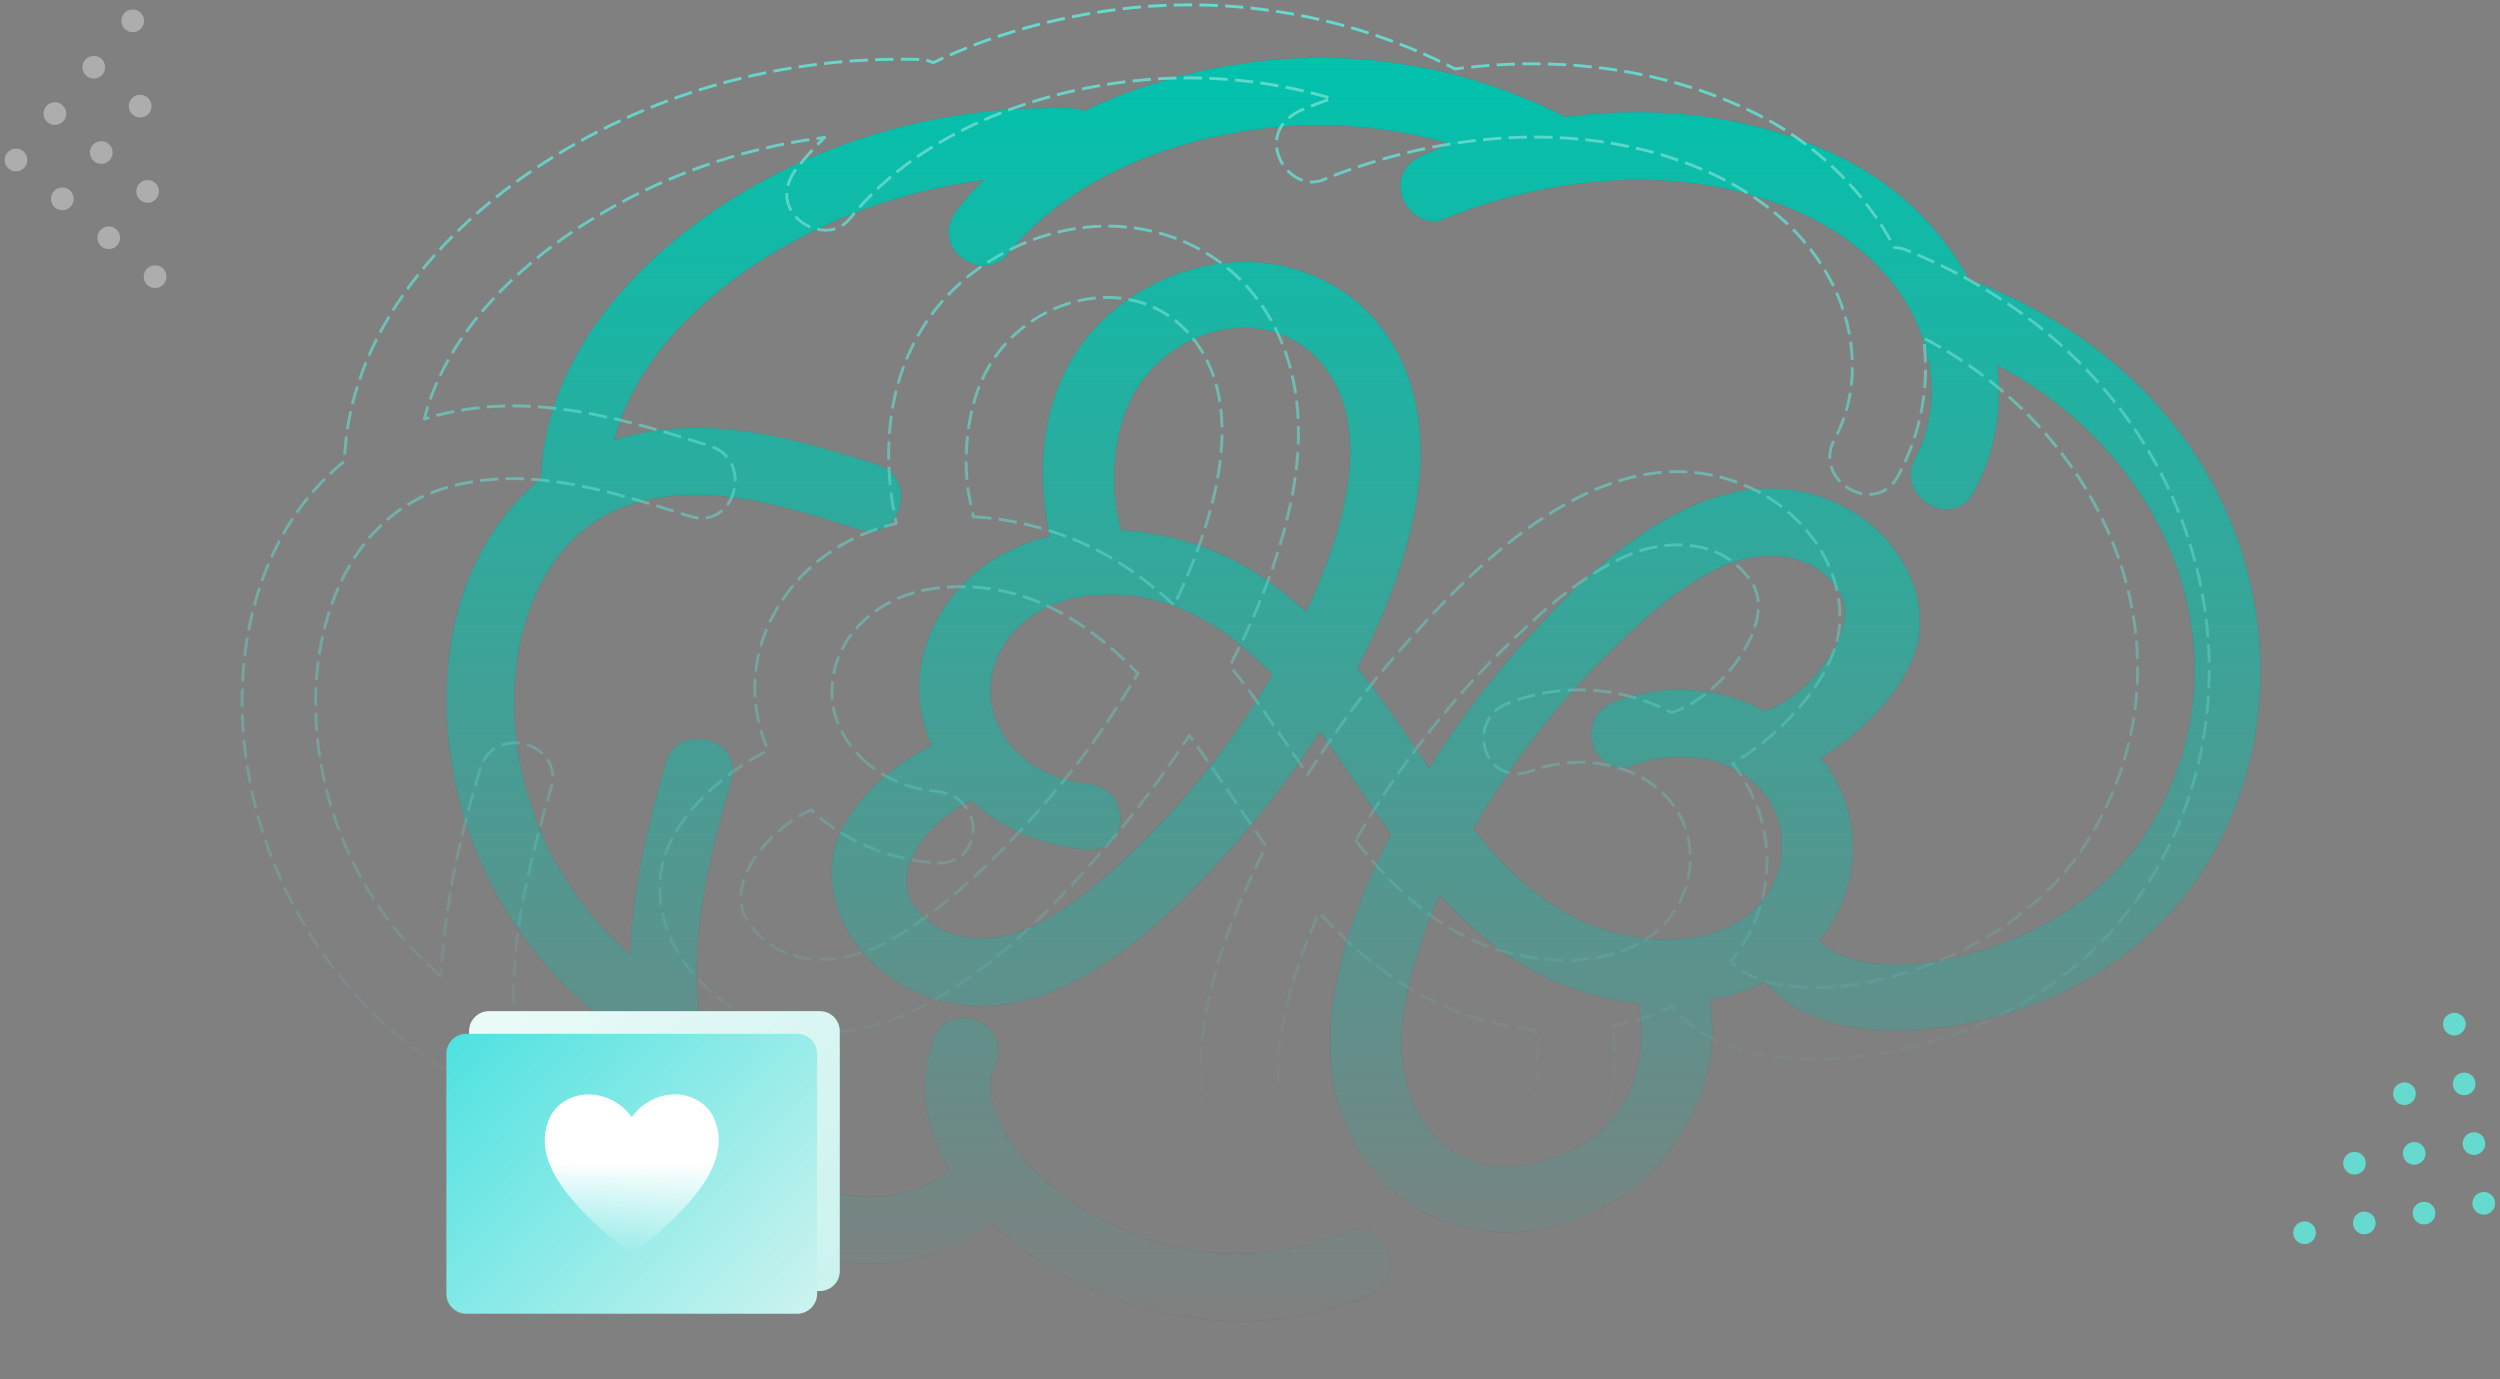 <svg width="513" height="283" viewBox="0 0 513 283" fill="none" xmlns="http://www.w3.org/2000/svg">
<rect x="0" y="0" width="513" height="283" fill="#808080" stroke="none"/>
<mask id="path-1-inside-1" fill="white">
<path fill-rule="evenodd" clip-rule="evenodd" d="M129.282 195.775C95.845 167.273 99.254 112.811 129.649 103.455C145.233 98.632 161.472 104.001 176.387 108.701C184.931 111.375 188.583 98.02 180.086 95.358C165.706 90.814 150.713 86.336 135.487 88.242C132.157 88.654 129.028 89.344 126.076 90.269C130.04 74.676 142.839 62.001 156.183 53.459C170.173 44.526 185.655 39.024 201.829 36.964C200.002 38.757 198.286 40.639 196.694 42.644C189.911 51.174 201.962 58.18 206.484 52.434L206.507 52.467C221.076 34.157 247.797 25.692 270.731 25.692C279.922 25.692 289.042 27.006 297.797 29.58C295.981 30.214 294.2 30.894 292.44 31.617C282.269 35.794 289.343 47.69 296.126 45.017H296.093C303.756 41.876 311.976 39.526 320.375 38.178C320.721 38.155 321.054 38.1 321.388 38.022C337.438 35.615 354.102 36.907 368.849 43.424C378.929 47.879 387.785 54.996 392.697 64.987C397.152 74.042 397.821 85.102 392.952 94.101C388.697 101.953 400.682 108.969 404.937 101.106C409.548 92.597 410.919 83.608 409.816 74.954C445.414 93.521 462.735 136.166 440.201 171.151C424.051 196.221 383.663 204.185 373.315 192.937C376.031 189.695 378.071 185.842 379.218 181.398C379.35 180.885 379.473 180.361 379.574 179.816C380.722 174.146 380.164 168.678 378.316 163.733C377.201 160.77 375.631 157.996 373.682 155.49C377.458 153.263 381.166 150.312 384.353 147.014C389.488 141.689 393.297 135.419 393.865 129.783C394.412 124.348 392.852 118.947 389.844 114.314C386.758 109.557 382.147 105.581 376.712 103.154C363.345 97.183 350.158 101.071 338.518 108.521C327.124 115.817 317.244 126.554 310.226 134.617C305.013 140.62 298.942 148.573 293.24 157.584C292.515 156.526 291.78 155.456 291.046 154.387C287.058 148.54 283.004 142.604 278.526 137.001C284.084 126.398 288.362 115.282 290.4 104.323C298.097 63.046 264.013 44.246 236.435 58.457C216.607 68.672 210.883 89.399 215.405 110.036C207.618 111.929 200.568 115.895 195.433 122.366L195.366 122.466C191.267 127.689 189.151 133.326 188.706 138.916C188.315 143.772 189.196 148.572 191.122 153.006C181.465 157.862 171.73 167.072 170.739 176.896C169.592 188.279 177.578 198.915 187.892 203.527C214.157 215.277 239.652 188.992 254.377 172.063C260.103 165.481 265.739 158.075 270.84 150.166C273.023 153.117 275.05 156.069 276.966 158.898L277.267 159.332C279.884 163.22 282.568 167.218 285.42 171.172C281.677 178.401 278.447 185.952 276.219 193.481C271.463 209.543 271.219 225.502 280.108 237.988C282.446 241.274 285.154 243.992 288.127 246.153C294.812 251.042 302.786 253.159 310.772 252.857C318.724 252.556 326.701 249.849 333.406 245.071C336.97 242.532 340.188 239.413 342.851 235.76L342.906 235.671C347.183 229.711 349.701 224.032 350.771 218.139C351.516 213.974 351.516 209.72 350.883 205.197C354.202 204.563 357.41 203.604 360.406 202.312C361.018 202.045 361.631 201.766 362.233 201.466C370.632 211.957 387.24 212.447 399.547 210.676C479.476 199.16 488.454 91.257 406.352 58.223C405.674 57.944 404.993 57.822 404.315 57.833C398.89 47.574 390.111 38.798 379.677 33.285C362.011 23.952 341.149 21.367 321.155 23.997C301.651 13.962 279.396 10.008 257.621 12.68C245.903 14.14 233.562 17.403 222.412 22.805C221.61 22.438 220.686 22.216 219.639 22.192C193.607 21.558 168.29 28.564 146.659 43.132C128.068 55.74 111.729 75.008 110.96 98.287C80.052 123.123 86.044 185.472 129.673 213.339C129.919 213.495 130.163 213.64 130.409 213.763C131.912 222.283 134.965 230.491 140.144 238.065C154.178 258.569 182.86 267.068 203.355 250.864C220.842 267.837 252.342 277.75 280.368 266.032C290.648 261.745 283.274 249.893 276.669 252.645C235.155 269.942 197.541 234.301 203.967 219.299C208.312 209.153 194.856 205.632 191.982 212.282L192.017 212.27C188.062 221.493 189.555 231.25 194.768 240.103C194.566 240.249 194.366 240.404 194.166 240.572C187.549 245.997 178.149 246.664 170.196 244.392C160.84 241.718 153.845 234.836 149.322 226.416C138.218 205.766 143.799 181.331 150.068 160.147C152.608 151.558 139.208 147.895 136.679 156.448L136.646 156.425C132.947 168.911 129.806 182.432 129.282 195.775ZM208.734 154.376C212.365 157.94 217.444 160.335 223.024 160.78C223.135 160.792 223.259 160.814 223.37 160.846C226.645 161.237 228.705 163.275 229.541 165.636C229.852 166.538 229.985 167.484 229.941 168.41C229.885 169.357 229.64 170.281 229.205 171.106C228.136 173.144 225.974 174.581 222.756 174.324C214.391 173.657 207.038 170.605 201.336 166.081C200.612 165.513 199.922 164.913 199.254 164.3C190.967 168.076 182.848 178.278 187.17 185.183C192.661 193.937 203.653 194.092 212.23 189.961C226.543 183.044 244.032 163.732 253.209 150.712C255.548 147.393 258.311 143.194 261.107 138.448C259.157 136.421 257.108 134.484 254.958 132.713C246.193 125.472 235.677 120.761 222.869 122.321C217.267 123.001 212.365 125.362 208.846 128.827C205.426 132.189 203.332 136.612 203.21 141.523C203.099 146.401 205.248 150.934 208.767 154.399L208.734 154.376ZM229.931 108.778C239.32 109.291 248.744 112.165 256.385 116.752C260.628 119.303 264.46 122.267 267.98 125.518C276.356 107.899 281.769 87.294 271.211 74.608C260.106 61.265 238.173 67.201 231.346 83.463C228.405 90.458 227.815 100.17 229.72 107.397C229.832 107.876 229.898 108.344 229.943 108.789L229.931 108.778ZM302.308 170.08C309.638 179.324 317.779 186.987 328.661 190.584C333.774 192.277 339.678 193.124 345.292 192.622C350.104 192.188 354.692 190.763 358.368 188.012C362.244 185.116 364.65 180.905 365.407 176.462C366.165 172.029 365.284 167.362 362.578 163.564C359.805 159.677 355.639 157.172 350.994 156.012C345.981 154.765 340.446 155.077 335.523 156.926C332.506 158.051 330.02 157.237 328.428 155.555C327.782 154.876 327.281 154.052 326.968 153.149C326.656 152.269 326.512 151.323 326.557 150.365C326.678 147.792 328.15 145.196 331.357 143.983C338.396 141.354 345.524 140.965 352.086 142.291C355.639 143.003 359.014 144.228 362.121 145.866C363.447 145.453 364.828 144.808 366.199 143.961C369.908 141.677 373.427 138.08 375.767 134.183C378.028 130.418 379.164 126.43 378.217 123.223C378.039 122.634 377.794 122.054 377.448 121.496C375.008 117.521 371.333 115.282 367.201 114.458C362.467 113.523 357.154 114.414 352.398 116.719C348.043 118.825 344.077 121.564 340.356 124.593C336.603 127.655 333.094 131.041 329.697 134.394C319.783 144.196 310.004 156.67 302.328 170.035L302.308 170.08ZM336.248 205.888C334.31 205.711 332.371 205.431 330.466 205.042C329.575 204.863 328.695 204.663 327.815 204.429C314.271 200.954 303.978 193.079 295.413 183.657C292.05 191.298 289.532 199.016 288.207 206.523C287.249 211.969 287.383 217.037 288.429 221.481C289.544 226.248 291.693 230.302 294.612 233.343C297.496 236.351 301.16 238.367 305.337 239.113C308.177 239.613 311.263 239.525 314.516 238.766L315.206 238.611C324.574 236.338 330.578 231.382 333.796 225.112C336.703 219.465 337.383 212.715 336.258 205.876L336.248 205.888Z"/>
</mask>
<path fill-rule="evenodd" clip-rule="evenodd" d="M129.282 195.775C95.845 167.273 99.254 112.811 129.649 103.455C145.233 98.632 161.472 104.001 176.387 108.701C184.931 111.375 188.583 98.02 180.086 95.358C165.706 90.814 150.713 86.336 135.487 88.242C132.157 88.654 129.028 89.344 126.076 90.269C130.04 74.676 142.839 62.001 156.183 53.459C170.173 44.526 185.655 39.024 201.829 36.964C200.002 38.757 198.286 40.639 196.694 42.644C189.911 51.174 201.962 58.18 206.484 52.434L206.507 52.467C221.076 34.157 247.797 25.692 270.731 25.692C279.922 25.692 289.042 27.006 297.797 29.58C295.981 30.214 294.2 30.894 292.44 31.617C282.269 35.794 289.343 47.69 296.126 45.017H296.093C303.756 41.876 311.976 39.526 320.375 38.178C320.721 38.155 321.054 38.1 321.388 38.022C337.438 35.615 354.102 36.907 368.849 43.424C378.929 47.879 387.785 54.996 392.697 64.987C397.152 74.042 397.821 85.102 392.952 94.101C388.697 101.953 400.682 108.969 404.937 101.106C409.548 92.597 410.919 83.608 409.816 74.954C445.414 93.521 462.735 136.166 440.201 171.151C424.051 196.221 383.663 204.185 373.315 192.937C376.031 189.695 378.071 185.842 379.218 181.398C379.35 180.885 379.473 180.361 379.574 179.816C380.722 174.146 380.164 168.678 378.316 163.733C377.201 160.77 375.631 157.996 373.682 155.49C377.458 153.263 381.166 150.312 384.353 147.014C389.488 141.689 393.297 135.419 393.865 129.783C394.412 124.348 392.852 118.947 389.844 114.314C386.758 109.557 382.147 105.581 376.712 103.154C363.345 97.183 350.158 101.071 338.518 108.521C327.124 115.817 317.244 126.554 310.226 134.617C305.013 140.62 298.942 148.573 293.24 157.584C292.515 156.526 291.78 155.456 291.046 154.387C287.058 148.54 283.004 142.604 278.526 137.001C284.084 126.398 288.362 115.282 290.4 104.323C298.097 63.046 264.013 44.246 236.435 58.457C216.607 68.672 210.883 89.399 215.405 110.036C207.618 111.929 200.568 115.895 195.433 122.366L195.366 122.466C191.267 127.689 189.151 133.326 188.706 138.916C188.315 143.772 189.196 148.572 191.122 153.006C181.465 157.862 171.73 167.072 170.739 176.896C169.592 188.279 177.578 198.915 187.892 203.527C214.157 215.277 239.652 188.992 254.377 172.063C260.103 165.481 265.739 158.075 270.84 150.166C273.023 153.117 275.05 156.069 276.966 158.898L277.267 159.332C279.884 163.22 282.568 167.218 285.42 171.172C281.677 178.401 278.447 185.952 276.219 193.481C271.463 209.543 271.219 225.502 280.108 237.988C282.446 241.274 285.154 243.992 288.127 246.153C294.812 251.042 302.786 253.159 310.772 252.857C318.724 252.556 326.701 249.849 333.406 245.071C336.97 242.532 340.188 239.413 342.851 235.76L342.906 235.671C347.183 229.711 349.701 224.032 350.771 218.139C351.516 213.974 351.516 209.72 350.883 205.197C354.202 204.563 357.41 203.604 360.406 202.312C361.018 202.045 361.631 201.766 362.233 201.466C370.632 211.957 387.24 212.447 399.547 210.676C479.476 199.16 488.454 91.257 406.352 58.223C405.674 57.944 404.993 57.822 404.315 57.833C398.89 47.574 390.111 38.798 379.677 33.285C362.011 23.952 341.149 21.367 321.155 23.997C301.651 13.962 279.396 10.008 257.621 12.68C245.903 14.14 233.562 17.403 222.412 22.805C221.61 22.438 220.686 22.216 219.639 22.192C193.607 21.558 168.29 28.564 146.659 43.132C128.068 55.74 111.729 75.008 110.96 98.287C80.052 123.123 86.044 185.472 129.673 213.339C129.919 213.495 130.163 213.64 130.409 213.763C131.912 222.283 134.965 230.491 140.144 238.065C154.178 258.569 182.86 267.068 203.355 250.864C220.842 267.837 252.342 277.75 280.368 266.032C290.648 261.745 283.274 249.893 276.669 252.645C235.155 269.942 197.541 234.301 203.967 219.299C208.312 209.153 194.856 205.632 191.982 212.282L192.017 212.27C188.062 221.493 189.555 231.25 194.768 240.103C194.566 240.249 194.366 240.404 194.166 240.572C187.549 245.997 178.149 246.664 170.196 244.392C160.84 241.718 153.845 234.836 149.322 226.416C138.218 205.766 143.799 181.331 150.068 160.147C152.608 151.558 139.208 147.895 136.679 156.448L136.646 156.425C132.947 168.911 129.806 182.432 129.282 195.775ZM208.734 154.376C212.365 157.94 217.444 160.335 223.024 160.78C223.135 160.792 223.259 160.814 223.37 160.846C226.645 161.237 228.705 163.275 229.541 165.636C229.852 166.538 229.985 167.484 229.941 168.41C229.885 169.357 229.64 170.281 229.205 171.106C228.136 173.144 225.974 174.581 222.756 174.324C214.391 173.657 207.038 170.605 201.336 166.081C200.612 165.513 199.922 164.913 199.254 164.3C190.967 168.076 182.848 178.278 187.17 185.183C192.661 193.937 203.653 194.092 212.23 189.961C226.543 183.044 244.032 163.732 253.209 150.712C255.548 147.393 258.311 143.194 261.107 138.448C259.157 136.421 257.108 134.484 254.958 132.713C246.193 125.472 235.677 120.761 222.869 122.321C217.267 123.001 212.365 125.362 208.846 128.827C205.426 132.189 203.332 136.612 203.21 141.523C203.099 146.401 205.248 150.934 208.767 154.399L208.734 154.376ZM229.931 108.778C239.32 109.291 248.744 112.165 256.385 116.752C260.628 119.303 264.46 122.267 267.98 125.518C276.356 107.899 281.769 87.294 271.211 74.608C260.106 61.265 238.173 67.201 231.346 83.463C228.405 90.458 227.815 100.17 229.72 107.397C229.832 107.876 229.898 108.344 229.943 108.789L229.931 108.778ZM302.308 170.08C309.638 179.324 317.779 186.987 328.661 190.584C333.774 192.277 339.678 193.124 345.292 192.622C350.104 192.188 354.692 190.763 358.368 188.012C362.244 185.116 364.65 180.905 365.407 176.462C366.165 172.029 365.284 167.362 362.578 163.564C359.805 159.677 355.639 157.172 350.994 156.012C345.981 154.765 340.446 155.077 335.523 156.926C332.506 158.051 330.02 157.237 328.428 155.555C327.782 154.876 327.281 154.052 326.968 153.149C326.656 152.269 326.512 151.323 326.557 150.365C326.678 147.792 328.15 145.196 331.357 143.983C338.396 141.354 345.524 140.965 352.086 142.291C355.639 143.003 359.014 144.228 362.121 145.866C363.447 145.453 364.828 144.808 366.199 143.961C369.908 141.677 373.427 138.08 375.767 134.183C378.028 130.418 379.164 126.43 378.217 123.223C378.039 122.634 377.794 122.054 377.448 121.496C375.008 117.521 371.333 115.282 367.201 114.458C362.467 113.523 357.154 114.414 352.398 116.719C348.043 118.825 344.077 121.564 340.356 124.593C336.603 127.655 333.094 131.041 329.697 134.394C319.783 144.196 310.004 156.67 302.328 170.035L302.308 170.08ZM336.248 205.888C334.31 205.711 332.371 205.431 330.466 205.042C329.575 204.863 328.695 204.663 327.815 204.429C314.271 200.954 303.978 193.079 295.413 183.657C292.05 191.298 289.532 199.016 288.207 206.523C287.249 211.969 287.383 217.037 288.429 221.481C289.544 226.248 291.693 230.302 294.612 233.343C297.496 236.351 301.16 238.367 305.337 239.113C308.177 239.613 311.263 239.525 314.516 238.766L315.206 238.611C324.574 236.338 330.578 231.382 333.796 225.112C336.703 219.465 337.383 212.715 336.258 205.876L336.248 205.888Z" fill="url(#paint0_linear)"/>
<path d="M129.286 195.775V195.773H129.279V195.775H129.286ZM302.31 170.076L302.308 170.075L302.304 170.082L302.306 170.083L302.31 170.076ZM129.282 195.775L129.29 195.766L129.29 195.776L129.282 195.775ZM129.649 103.455L129.652 103.463H129.652L129.649 103.455ZM176.387 108.701L176.385 108.709L176.385 108.709L176.387 108.701ZM180.086 95.358L180.084 95.365L180.084 95.365L180.086 95.358ZM135.487 88.242L135.488 88.25H135.488L135.487 88.242ZM126.076 90.269L126.09 90.273L126.078 90.277L126.076 90.269ZM156.183 53.459L156.179 53.452L156.179 53.452L156.183 53.459ZM201.829 36.964L201.834 36.969L201.85 36.953L201.828 36.956L201.829 36.964ZM196.694 42.644L196.7 42.649V42.649L196.694 42.644ZM206.484 52.434L206.463 52.448L206.478 52.429L206.484 52.434ZM206.507 52.467L206.528 52.452L206.513 52.472L206.507 52.467ZM297.797 29.58L297.8 29.587L297.822 29.579L297.799 29.573L297.797 29.58ZM292.44 31.617L292.442 31.624L292.44 31.617ZM296.126 45.017L296.129 45.024L296.126 45.009V45.017ZM296.093 45.017L296.09 45.01L296.093 45.025V45.017ZM320.375 38.178L320.375 38.17L320.374 38.17L320.375 38.178ZM321.388 38.022L321.387 38.014L321.387 38.014L321.388 38.022ZM368.849 43.424L368.853 43.417L368.849 43.424ZM392.697 64.987L392.69 64.99L392.697 64.987ZM392.952 94.101L392.959 94.105L392.952 94.101ZM404.937 101.106L404.931 101.102H404.931L404.937 101.106ZM409.816 74.954L409.809 74.966L409.808 74.956L409.816 74.954ZM440.201 171.151L440.208 171.155L440.201 171.151ZM373.315 192.937L373.269 192.898L373.309 192.942L373.315 192.937ZM379.218 181.398L379.21 181.396L379.218 181.398ZM379.574 179.816L379.566 179.815V179.815L379.574 179.816ZM378.316 163.733L378.323 163.73V163.73L378.316 163.733ZM373.682 155.49L373.712 155.542L373.675 155.495L373.682 155.49ZM384.353 147.014L384.358 147.02V147.02L384.353 147.014ZM393.865 129.783L393.873 129.784V129.784L393.865 129.783ZM389.844 114.314L389.837 114.318L389.844 114.314ZM376.712 103.154L376.709 103.161L376.712 103.154ZM338.518 108.521L338.514 108.515L338.518 108.521ZM310.226 134.617L310.22 134.612L310.22 134.612L310.226 134.617ZM293.24 157.584L293.256 157.573L293.246 157.588L293.24 157.584ZM291.046 154.387L291.04 154.391L291.04 154.392L291.046 154.387ZM278.526 137.001L278.509 136.992L278.52 137.006L278.526 137.001ZM290.4 104.323L290.392 104.322V104.322L290.4 104.323ZM236.435 58.457L236.438 58.464L236.435 58.457ZM215.405 110.036L215.485 110.366L215.412 110.035L215.405 110.036ZM195.433 122.366L195.427 122.361L195.427 122.362L195.433 122.366ZM195.366 122.466L195.372 122.471L195.372 122.47L195.366 122.466ZM188.706 138.916L188.714 138.917V138.917L188.706 138.916ZM191.122 153.006L191.184 153.129L191.129 153.003L191.122 153.006ZM170.739 176.896L170.731 176.896L170.731 176.896L170.739 176.896ZM187.892 203.527L187.895 203.52L187.892 203.527ZM254.377 172.063L254.383 172.069L254.377 172.063ZM270.84 150.166L270.823 150.179L270.834 150.162L270.84 150.166ZM276.966 158.898L276.96 158.902L276.96 158.902L276.966 158.898ZM277.267 159.332L277.273 159.328L277.273 159.328L277.267 159.332ZM285.42 171.172L285.436 171.18L285.427 171.168L285.42 171.172ZM276.219 193.481L276.227 193.483L276.219 193.481ZM280.108 237.988L280.114 237.984L280.108 237.988ZM288.127 246.153L288.132 246.147L288.132 246.147L288.127 246.153ZM310.772 252.857L310.772 252.865L310.772 252.857ZM333.406 245.071L333.401 245.065L333.406 245.071ZM342.851 235.76L342.857 235.764L342.857 235.764L342.851 235.76ZM342.906 235.671L342.9 235.666L342.9 235.667L342.906 235.671ZM350.771 218.139L350.778 218.14V218.14L350.771 218.139ZM350.883 205.197L350.854 205.044L350.875 205.198L350.883 205.197ZM360.406 202.312L360.409 202.32L360.409 202.32L360.406 202.312ZM362.233 201.466L362.261 201.443L362.229 201.459L362.233 201.466ZM399.547 210.676L399.548 210.684L399.547 210.676ZM406.352 58.223L406.349 58.23L406.349 58.23L406.352 58.223ZM404.315 57.833L404.3 57.84L404.315 57.84L404.315 57.833ZM379.677 33.285L379.68 33.278L379.677 33.285ZM321.155 23.997L321.151 24.005L321.156 24.005L321.155 23.997ZM257.621 12.68L257.62 12.673L257.62 12.673L257.621 12.68ZM222.412 22.805L222.407 22.816L222.416 22.812L222.412 22.805ZM219.639 22.192L219.639 22.2L219.639 22.2L219.639 22.192ZM146.659 43.132L146.655 43.125L146.655 43.125L146.659 43.132ZM110.96 98.287L110.967 98.296L110.967 98.287L110.96 98.287ZM129.673 213.339L129.669 213.346H129.669L129.673 213.339ZM130.409 213.763L130.422 213.761L130.413 213.756L130.409 213.763ZM140.144 238.065L140.138 238.07H140.138L140.144 238.065ZM203.355 250.864L203.397 250.821L203.351 250.858L203.355 250.864ZM280.368 266.032L280.365 266.025L280.368 266.032ZM276.669 252.645L276.666 252.638L276.669 252.645ZM203.967 219.299L203.975 219.302L203.967 219.299ZM191.982 212.282L191.993 212.287L191.985 212.289L191.982 212.282ZM192.017 212.27L192.006 212.266L192.014 212.263L192.017 212.27ZM194.768 240.103L194.816 240.17L194.774 240.099L194.768 240.103ZM194.166 240.572L194.171 240.578L194.171 240.578L194.166 240.572ZM170.196 244.392L170.194 244.399L170.196 244.392ZM149.322 226.416L149.329 226.412V226.412L149.322 226.416ZM150.068 160.147L150.076 160.149L150.068 160.147ZM136.679 156.448L136.694 156.427L136.687 156.45L136.679 156.448ZM136.646 156.425L136.632 156.446L136.639 156.423L136.646 156.425ZM208.734 154.376L208.739 154.37L208.729 154.382L208.734 154.376ZM223.024 160.78L223.025 160.772L223.025 160.772L223.024 160.78ZM223.37 160.846L223.368 160.854L223.369 160.854L223.37 160.846ZM229.541 165.636L229.548 165.634L229.548 165.634L229.541 165.636ZM229.941 168.41L229.948 168.41V168.41L229.941 168.41ZM229.205 171.106L229.198 171.102L229.198 171.102L229.205 171.106ZM222.756 174.324L222.755 174.332L222.756 174.324ZM201.336 166.081L201.341 166.075L201.341 166.075L201.336 166.081ZM199.254 164.3L199.268 164.285L199.251 164.293L199.254 164.3ZM187.17 185.183L187.163 185.187L187.17 185.183ZM212.23 189.961L212.233 189.968H212.233L212.23 189.961ZM253.209 150.712L253.215 150.716L253.209 150.712ZM261.107 138.448L261.131 138.463L261.112 138.443L261.107 138.448ZM254.958 132.713L254.953 132.718V132.718L254.958 132.713ZM222.869 122.321L222.87 122.329L222.869 122.321ZM208.846 128.827L208.851 128.832L208.846 128.827ZM203.21 141.523L203.202 141.523V141.523L203.21 141.523ZM208.767 154.399L208.763 154.405L208.773 154.393L208.767 154.399ZM229.931 108.778L229.931 108.77L229.91 108.769L229.926 108.784L229.931 108.778ZM256.385 116.752L256.389 116.746V116.746L256.385 116.752ZM267.98 125.518L267.998 125.499L267.987 125.522L267.98 125.518ZM271.211 74.608L271.205 74.613L271.211 74.608ZM231.346 83.463L231.353 83.466L231.346 83.463ZM229.72 107.397L229.728 107.395L229.728 107.395L229.72 107.397ZM229.943 108.789L229.938 108.795L229.953 108.808L229.951 108.788L229.943 108.789ZM302.308 170.08L302.293 170.073L302.302 170.085L302.308 170.08ZM328.661 190.584L328.664 190.577L328.661 190.584ZM345.292 192.622L345.293 192.63H345.293L345.292 192.622ZM358.368 188.012L358.363 188.006H358.363L358.368 188.012ZM365.407 176.462L365.4 176.461L365.407 176.462ZM362.578 163.564L362.584 163.559V163.559L362.578 163.564ZM350.994 156.012L350.996 156.005L350.994 156.012ZM335.523 156.926L335.526 156.933L335.526 156.933L335.523 156.926ZM328.428 155.555L328.434 155.55L328.434 155.55L328.428 155.555ZM326.968 153.149L326.976 153.147L326.976 153.147L326.968 153.149ZM326.557 150.365L326.549 150.365V150.365L326.557 150.365ZM331.357 143.983L331.354 143.976L331.354 143.976L331.357 143.983ZM352.086 142.291L352.084 142.298L352.086 142.291ZM362.121 145.866L362.116 145.876L362.124 145.874L362.121 145.866ZM366.199 143.961L366.195 143.954L366.195 143.954L366.199 143.961ZM375.767 134.183L375.76 134.179L375.767 134.183ZM378.217 123.223L378.225 123.221L378.225 123.221L378.217 123.223ZM377.448 121.496L377.441 121.5V121.501L377.448 121.496ZM367.201 114.458L367.202 114.451H367.202L367.201 114.458ZM352.398 116.719L352.401 116.726L352.402 116.726L352.398 116.719ZM340.356 124.593L340.351 124.587V124.587L340.356 124.593ZM329.697 134.394L329.692 134.389L329.692 134.389L329.697 134.394ZM302.328 170.035L302.322 170.031L302.321 170.032L302.328 170.035ZM336.248 205.888L336.246 205.901L336.253 205.893L336.248 205.888ZM330.466 205.042L330.468 205.034H330.468L330.466 205.042ZM327.815 204.429L327.817 204.421L327.817 204.421L327.815 204.429ZM295.413 183.657L295.399 183.67L295.406 183.654L295.413 183.657ZM288.207 206.523L288.199 206.521L288.199 206.521L288.207 206.523ZM288.429 221.481L288.437 221.48L288.429 221.481ZM294.612 233.343L294.617 233.337H294.617L294.612 233.343ZM305.337 239.113L305.336 239.12H305.336L305.337 239.113ZM314.516 238.766L314.514 238.758L314.514 238.758L314.516 238.766ZM315.206 238.611L315.208 238.618L315.208 238.618L315.206 238.611ZM333.796 225.112L333.789 225.108L333.796 225.112ZM336.258 205.876L336.246 205.878L336.253 205.871L336.258 205.876ZM129.287 195.769C112.571 181.52 105.064 160.781 105.536 142.436C106.008 124.09 114.458 108.139 129.652 103.463L129.647 103.448C114.445 108.127 105.993 124.086 105.521 142.435C105.049 160.785 112.557 181.529 129.277 195.781L129.287 195.769ZM129.652 103.463C145.232 98.64 161.469 104.008 176.385 108.709L176.389 108.694C161.475 103.994 145.233 98.624 129.647 103.448L129.652 103.463ZM176.385 108.709C178.523 109.378 180.356 109.044 181.769 108.125C183.182 107.206 184.175 105.703 184.634 104.033C185.554 100.692 184.342 96.683 180.088 95.351L180.084 95.365C184.327 96.695 185.538 100.694 184.619 104.028C184.16 105.696 183.169 107.196 181.76 108.112C180.351 109.028 178.523 109.362 176.389 108.694L176.385 108.709ZM180.088 95.351C165.709 90.807 150.714 86.329 135.486 88.234L135.488 88.25C150.713 86.344 165.704 90.821 180.084 95.365L180.088 95.351ZM135.486 88.234C132.156 88.646 129.026 89.337 126.073 90.262L126.078 90.277C129.03 89.352 132.159 88.662 135.488 88.25L135.486 88.234ZM126.083 90.271C130.047 74.681 142.844 62.007 156.187 53.465L156.179 53.452C142.834 61.995 130.033 74.672 126.068 90.268L126.083 90.271ZM156.187 53.465C170.176 44.533 185.658 39.032 201.829 36.971L201.828 36.956C185.653 39.017 170.169 44.519 156.179 53.452L156.187 53.465ZM201.823 36.958C199.996 38.751 198.28 40.634 196.688 42.639L196.7 42.649C198.292 40.644 200.008 38.762 201.834 36.969L201.823 36.958ZM196.688 42.639C194.991 44.773 194.471 46.812 194.718 48.581C194.965 50.35 195.978 51.848 197.345 52.899C200.077 55 204.226 55.316 206.49 52.438L206.478 52.429C204.221 55.298 200.083 54.984 197.354 52.886C195.991 51.838 194.98 50.344 194.734 48.579C194.487 46.815 195.005 44.78 196.7 42.649L196.688 42.639ZM206.478 52.438L206.5 52.471L206.513 52.462L206.491 52.429L206.478 52.438ZM206.513 52.472C221.08 34.164 247.798 25.7 270.731 25.7V25.684C247.796 25.684 221.072 34.15 206.501 52.462L206.513 52.472ZM270.731 25.7C279.921 25.7 289.041 27.013 297.795 29.587L297.799 29.573C289.044 26.998 279.922 25.684 270.731 25.684V25.7ZM297.794 29.573C295.979 30.207 294.197 30.887 292.437 31.61L292.442 31.624C294.202 30.901 295.984 30.222 297.8 29.587L297.794 29.573ZM292.437 31.61C289.892 32.655 288.426 34.183 287.764 35.846C287.102 37.509 287.245 39.306 287.918 40.889C289.264 44.053 292.732 46.362 296.129 45.024L296.123 45.01C292.737 46.344 289.276 44.042 287.932 40.883C287.26 39.303 287.118 37.51 287.778 35.852C288.438 34.193 289.901 32.668 292.442 31.624L292.437 31.61ZM296.126 45.009H296.093V45.025H296.126V45.009ZM296.095 45.024C303.758 41.883 311.977 39.533 320.376 38.185L320.374 38.17C311.974 39.518 303.753 41.868 296.09 45.01L296.095 45.024ZM320.376 38.186C320.722 38.163 321.055 38.107 321.39 38.029L321.387 38.014C321.052 38.092 320.72 38.148 320.375 38.17L320.376 38.186ZM321.39 38.029C337.438 35.623 354.1 36.915 368.846 43.431L368.853 43.417C354.103 36.899 337.438 35.608 321.387 38.014L321.39 38.029ZM368.846 43.431C378.925 47.886 387.779 55.002 392.69 64.99L392.704 64.984C387.791 54.991 378.933 47.872 368.853 43.417L368.846 43.431ZM392.69 64.99C397.144 74.043 397.813 85.101 392.945 94.097L392.959 94.105C397.829 85.103 397.16 74.04 392.704 64.984L392.69 64.99ZM392.945 94.097C390.815 98.028 392.75 101.749 395.749 103.503C397.249 104.38 399.015 104.766 400.673 104.44C402.33 104.114 403.879 103.077 404.944 101.109L404.931 101.102C403.868 103.066 402.323 104.1 400.67 104.425C399.016 104.75 397.254 104.365 395.757 103.49C392.764 101.739 390.834 98.026 392.959 94.105L392.945 94.097ZM404.944 101.109C409.556 92.599 410.927 83.609 409.823 74.954L409.808 74.956C410.911 83.608 409.54 92.594 404.931 101.102L404.944 101.109ZM409.812 74.961C445.408 93.526 462.725 136.167 440.195 171.147L440.208 171.155C462.744 136.166 445.421 93.516 409.819 74.948L409.812 74.961ZM440.195 171.147C432.121 183.68 417.988 191.937 404.58 195.656C397.876 197.515 391.353 198.239 385.861 197.796C380.368 197.352 375.905 195.741 373.32 192.931L373.309 192.942C375.898 195.756 380.365 197.368 385.859 197.811C391.354 198.255 397.879 197.53 404.584 195.671C417.995 191.952 432.131 183.692 440.208 171.155L440.195 171.147ZM373.32 192.942C376.038 189.699 378.078 185.845 379.225 181.399L379.21 181.396C378.064 185.839 376.025 189.691 373.309 192.932L373.32 192.942ZM379.225 181.399C379.358 180.887 379.481 180.362 379.582 179.818L379.566 179.815C379.466 180.359 379.343 180.883 379.21 181.396L379.225 181.399ZM379.582 179.818C380.73 174.146 380.171 168.677 378.323 163.73L378.309 163.736C380.156 168.68 380.714 174.145 379.566 179.815L379.582 179.818ZM378.323 163.73C377.208 160.767 375.638 157.992 373.688 155.485L373.675 155.495C375.625 158 377.194 160.774 378.309 163.736L378.323 163.73ZM373.685 155.497C377.462 153.269 381.171 150.318 384.358 147.02L384.347 147.009C381.161 150.306 377.453 153.256 373.678 155.484L373.685 155.497ZM384.358 147.02C389.494 141.694 393.304 135.423 393.873 129.784L393.857 129.782C393.289 135.416 389.482 141.684 384.347 147.009L384.358 147.02ZM393.873 129.784C394.42 124.347 392.859 118.944 389.85 114.31L389.837 114.318C392.844 118.95 394.404 124.349 393.857 129.782L393.873 129.784ZM389.85 114.31C386.764 109.552 382.152 105.575 376.715 103.147L376.709 103.161C382.143 105.588 386.752 109.563 389.837 114.318L389.85 114.31ZM376.715 103.147C363.345 97.175 350.154 101.064 338.514 108.515L338.522 108.528C350.161 101.079 363.346 97.192 376.709 103.161L376.715 103.147ZM338.514 108.515C327.118 115.811 317.239 126.549 310.22 134.612L310.232 134.622C317.25 126.559 327.129 115.823 338.522 108.528L338.514 108.515ZM310.22 134.612C305.007 140.616 298.936 148.569 293.233 157.58L293.246 157.588C298.948 148.578 305.019 140.625 310.232 134.622L310.22 134.612ZM293.246 157.58C292.522 156.522 291.787 155.452 291.053 154.383L291.04 154.392C291.774 155.46 292.509 156.53 293.234 157.588L293.246 157.58ZM291.053 154.383C287.065 148.536 283.01 142.599 278.532 136.996L278.52 137.006C282.998 142.609 287.052 148.544 291.04 154.391L291.053 154.383ZM278.533 137.004C284.091 126.401 288.369 115.285 290.408 104.324L290.392 104.322C288.354 115.28 284.077 126.395 278.519 136.997L278.533 137.004ZM290.408 104.324C294.256 83.684 287.659 68.661 276.65 60.576C265.641 52.491 250.223 51.344 236.431 58.45L236.438 58.464C250.225 51.36 265.637 52.507 276.641 60.589C287.644 68.67 294.24 83.686 290.392 104.322L290.408 104.324ZM236.431 58.45C216.6 68.667 210.875 89.398 215.397 110.038L215.412 110.035C210.891 89.399 216.615 68.677 236.438 58.464L236.431 58.45ZM215.403 110.029C207.615 111.922 200.563 115.889 195.427 122.362L195.439 122.371C200.573 115.902 207.622 111.936 215.407 110.044L215.403 110.029ZM195.427 122.362L195.359 122.461L195.372 122.47L195.44 122.371L195.427 122.362ZM195.36 122.461C191.26 127.686 189.144 133.323 188.698 138.915L188.714 138.917C189.159 133.328 191.274 127.693 195.372 122.471L195.36 122.461ZM188.698 138.915C188.308 143.773 189.189 148.574 191.115 153.009L191.129 153.003C189.204 148.57 188.323 143.772 188.714 138.917L188.698 138.915ZM191.119 152.999C186.289 155.428 181.441 158.945 177.675 163.083C173.91 167.221 171.227 171.981 170.731 176.896L170.746 176.897C171.242 171.987 173.923 167.23 177.687 163.093C181.451 158.957 186.298 155.441 191.126 153.013L191.119 152.999ZM170.731 176.896C169.583 188.283 177.573 198.922 187.889 203.534L187.895 203.52C177.583 198.909 169.6 188.276 170.746 176.897L170.731 176.896ZM187.889 203.534C201.025 209.41 213.967 205.775 225.466 198.556C236.965 191.337 247.02 180.533 254.383 172.069L254.372 172.058C247.009 180.523 236.954 191.325 225.458 198.543C213.962 205.761 201.024 209.393 187.895 203.52L187.889 203.534ZM254.383 172.069C260.109 165.486 265.745 158.08 270.847 150.17L270.834 150.162C265.732 158.071 260.097 165.476 254.372 172.058L254.383 172.069ZM270.834 150.171C273.017 153.122 275.043 156.073 276.96 158.902L276.973 158.894C275.056 156.065 273.03 153.113 270.847 150.162L270.834 150.171ZM276.96 158.902L277.261 159.337L277.273 159.328L276.973 158.894L276.96 158.902ZM277.26 159.337C279.878 163.225 282.561 167.222 285.414 171.177L285.427 171.168C282.574 167.213 279.891 163.216 277.273 159.328L277.26 159.337ZM285.413 171.169C281.67 178.397 278.44 185.949 276.212 193.479L276.227 193.483C278.454 185.955 281.684 178.404 285.427 171.176L285.413 171.169ZM276.212 193.479C271.455 209.542 271.211 225.504 280.101 237.993L280.114 237.984C271.228 225.5 271.471 209.544 276.227 193.483L276.212 193.479ZM280.101 237.993C282.44 241.279 285.149 243.997 288.123 246.159L288.132 246.147C285.159 243.986 282.452 241.269 280.114 237.984L280.101 237.993ZM288.123 246.159C294.809 251.05 302.785 253.166 310.772 252.865L310.772 252.849C302.788 253.151 294.815 251.035 288.132 246.147L288.123 246.159ZM310.772 252.865C318.726 252.564 326.704 249.857 333.41 245.077L333.401 245.065C326.698 249.842 318.722 252.549 310.772 252.849L310.772 252.865ZM333.41 245.077C336.975 242.538 340.194 239.419 342.857 235.764L342.844 235.755C340.183 239.408 336.965 242.526 333.401 245.065L333.41 245.077ZM342.857 235.764L342.913 235.675L342.9 235.667L342.844 235.755L342.857 235.764ZM342.912 235.675C347.19 229.715 349.708 224.035 350.778 218.14L350.763 218.137C349.693 224.029 347.176 229.707 342.9 235.666L342.912 235.675ZM350.778 218.14C351.524 213.974 351.524 209.719 350.891 205.196L350.875 205.198C351.509 209.72 351.509 213.973 350.763 218.137L350.778 218.14ZM350.884 205.205C354.204 204.57 357.413 203.611 360.409 202.32L360.403 202.305C357.408 203.597 354.2 204.555 350.882 205.189L350.884 205.205ZM360.409 202.32C361.021 202.052 361.634 201.773 362.236 201.473L362.229 201.459C361.628 201.759 361.015 202.038 360.403 202.305L360.409 202.32ZM362.227 201.471C366.428 206.718 372.682 209.464 379.423 210.677C386.164 211.889 393.394 211.569 399.548 210.684L399.546 210.668C393.393 211.554 386.165 211.874 379.426 210.662C372.686 209.449 366.437 206.705 362.239 201.461L362.227 201.471ZM399.548 210.684C439.516 204.925 461.746 175.067 463.719 142.519C465.692 109.972 447.409 74.734 406.355 58.216L406.349 58.23C447.397 74.746 465.676 109.977 463.703 142.518C461.731 175.06 439.506 204.911 399.546 210.668L399.548 210.684ZM406.355 58.216C405.676 57.936 404.994 57.814 404.315 57.825L404.315 57.84C404.992 57.83 405.672 57.951 406.349 58.23L406.355 58.216ZM404.322 57.829C398.896 47.569 390.116 38.792 379.68 33.278L379.673 33.292C390.106 38.804 398.884 47.579 404.308 57.836L404.322 57.829ZM379.68 33.278C362.013 23.944 341.149 21.359 321.154 23.989L321.156 24.005C341.149 21.375 362.009 23.96 379.673 33.292L379.68 33.278ZM321.159 23.99C301.653 13.955 279.397 10 257.62 12.673L257.622 12.688C279.396 10.016 301.649 13.97 321.152 24.004L321.159 23.99ZM257.62 12.673C245.901 14.132 233.559 17.396 222.409 22.798L222.416 22.812C233.564 17.41 245.905 14.147 257.622 12.688L257.62 12.673ZM222.415 22.798C221.612 22.431 220.687 22.208 219.639 22.184L219.639 22.2C220.685 22.223 221.607 22.446 222.409 22.812L222.415 22.798ZM219.639 22.184C193.605 21.55 168.287 28.556 146.655 43.125L146.664 43.138C168.293 28.571 193.608 21.565 219.639 22.2L219.639 22.184ZM146.655 43.125C128.063 55.734 111.721 75.004 110.952 98.286L110.967 98.287C111.737 75.012 128.073 55.745 146.664 43.138L146.655 43.125ZM110.955 98.281C95.498 110.701 89.269 132.5 92.357 154.677C95.446 176.854 107.852 199.411 129.669 213.346L129.677 213.333C107.865 199.4 95.46 176.848 92.372 154.675C89.284 132.502 95.513 110.708 110.965 98.293L110.955 98.281ZM129.669 213.346C129.915 213.502 130.159 213.647 130.406 213.77L130.413 213.756C130.167 213.633 129.923 213.489 129.677 213.333L129.669 213.346ZM130.401 213.764C131.905 222.285 134.958 230.495 140.138 238.07L140.15 238.061C134.972 230.488 131.92 222.28 130.417 213.762L130.401 213.764ZM140.138 238.07C154.174 258.576 182.86 267.077 203.36 250.87L203.351 250.858C182.859 267.058 154.183 258.562 140.15 238.061L140.138 238.07ZM203.35 250.869C220.839 267.844 252.342 277.758 280.371 266.039L280.365 266.025C252.343 277.741 220.846 267.83 203.361 250.858L203.35 250.869ZM280.371 266.039C282.942 264.967 284.411 263.421 285.063 261.748C285.715 260.074 285.55 258.275 284.857 256.696C283.472 253.539 279.974 251.26 276.666 252.638L276.672 252.652C279.969 251.279 283.46 253.549 284.843 256.702C285.535 258.278 285.699 260.073 285.049 261.742C284.398 263.411 282.933 264.954 280.365 266.025L280.371 266.039ZM276.666 252.638C255.912 261.285 236.132 256.7 222.345 248.077C215.451 243.766 210.055 238.446 206.785 233.266C203.514 228.086 202.369 223.049 203.975 219.302L203.96 219.296C202.352 223.05 203.5 228.093 206.771 233.275C210.043 238.457 215.441 243.778 222.336 248.091C236.127 256.715 255.912 261.302 276.672 252.652L276.666 252.638ZM203.975 219.302C205.061 216.764 205.035 214.639 204.339 212.984C203.642 211.329 202.276 210.144 200.685 209.485C197.502 208.167 193.415 208.949 191.975 212.279L191.989 212.285C193.424 208.966 197.501 208.183 200.679 209.499C202.267 210.157 203.63 211.339 204.325 212.99C205.019 214.64 205.046 216.761 203.96 219.296L203.975 219.302ZM191.985 212.289L192.019 212.278L192.014 212.263L191.98 212.275L191.985 212.289ZM192.01 212.267C188.054 221.493 189.547 231.252 194.761 240.107L194.774 240.099C189.562 231.247 188.07 221.493 192.024 212.273L192.01 212.267ZM194.763 240.097C194.562 240.243 194.362 240.398 194.161 240.566L194.171 240.578C194.371 240.41 194.571 240.255 194.772 240.11L194.763 240.097ZM194.161 240.566C187.547 245.989 178.15 246.656 170.198 244.384L170.194 244.399C178.149 246.672 187.552 246.005 194.171 240.578L194.161 240.566ZM170.198 244.384C160.845 241.711 153.851 234.831 149.329 226.412L149.316 226.419C153.839 234.841 160.835 241.725 170.194 244.399L170.198 244.384ZM149.329 226.412C138.226 205.766 143.806 181.334 150.076 160.149L150.061 160.144C143.792 181.329 138.209 205.767 149.316 226.419L149.329 226.412ZM150.076 160.149C150.711 158 150.35 156.158 149.41 154.738C148.47 153.319 146.952 152.322 145.277 151.862C143.601 151.401 141.766 151.477 140.192 152.203C138.618 152.929 137.305 154.305 136.672 156.446L136.687 156.45C137.318 154.314 138.628 152.941 140.198 152.217C141.769 151.492 143.6 151.417 145.272 151.877C146.945 152.336 148.46 153.331 149.397 154.747C150.334 156.163 150.695 157.999 150.061 160.144L150.076 160.149ZM136.684 156.441L136.65 156.419L136.642 156.432L136.675 156.454L136.684 156.441ZM136.639 156.423C132.94 168.909 129.798 182.431 129.275 195.775L129.29 195.776C129.813 182.433 132.955 168.913 136.654 156.428L136.639 156.423ZM208.729 154.382C212.361 157.947 217.442 160.342 223.024 160.788L223.025 160.772C217.447 160.327 212.369 157.934 208.74 154.371L208.729 154.382ZM223.023 160.788C223.134 160.799 223.257 160.822 223.368 160.854L223.372 160.839C223.26 160.807 223.137 160.784 223.025 160.772L223.023 160.788ZM223.369 160.854C226.641 161.244 228.698 163.28 229.533 165.639L229.548 165.634C228.711 163.27 226.649 161.23 223.371 160.839L223.369 160.854ZM229.533 165.639C229.844 166.54 229.977 167.485 229.933 168.409L229.948 168.41C229.992 167.484 229.86 166.537 229.548 165.634L229.533 165.639ZM229.933 168.409C229.877 169.355 229.633 170.278 229.198 171.102L229.211 171.109C229.647 170.284 229.893 169.358 229.948 168.41L229.933 168.409ZM229.198 171.102C228.13 173.138 225.972 174.573 222.756 174.316L222.755 174.332C225.977 174.589 228.141 173.15 229.211 171.109L229.198 171.102ZM222.756 174.316C214.394 173.649 207.042 170.598 201.341 166.075L201.332 166.088C207.035 170.612 214.389 173.664 222.755 174.332L222.756 174.316ZM201.341 166.075C200.617 165.507 199.927 164.907 199.259 164.294L199.249 164.306C199.917 164.919 200.607 165.519 201.332 166.088L201.341 166.075ZM199.251 164.293C195.106 166.181 191.003 169.677 188.477 173.564C185.951 177.45 185 181.731 187.163 185.187L187.176 185.179C185.018 181.73 185.965 177.457 188.49 173.572C191.015 169.688 195.115 166.194 199.257 164.307L199.251 164.293ZM187.163 185.187C192.657 193.946 203.655 194.1 212.233 189.968L212.227 189.954C203.651 194.084 192.664 193.928 187.176 185.179L187.163 185.187ZM212.233 189.968C219.391 186.509 227.342 179.951 234.651 172.631C241.96 165.31 248.626 157.227 253.215 150.716L253.203 150.707C248.614 157.217 241.948 165.3 234.64 172.62C227.332 179.94 219.382 186.496 212.227 189.954L212.233 189.968ZM253.215 150.716C255.554 147.397 258.317 143.198 261.113 138.452L261.1 138.444C258.304 143.189 255.542 147.389 253.203 150.707L253.215 150.716ZM261.112 138.443C259.163 136.415 257.113 134.479 254.963 132.707L254.953 132.718C257.103 134.49 259.152 136.426 261.101 138.454L261.112 138.443ZM254.963 132.707C246.197 125.465 235.679 120.753 222.868 122.314L222.87 122.329C235.675 120.769 246.189 125.479 254.953 132.718L254.963 132.707ZM222.868 122.314C217.264 122.993 212.361 125.355 208.84 128.821L208.851 128.832C212.369 125.369 217.269 123.008 222.87 122.329L222.868 122.314ZM208.84 128.821C205.419 132.185 203.324 136.61 203.202 141.523L203.218 141.524C203.34 136.615 205.433 132.194 208.851 128.832L208.84 128.821ZM203.202 141.523C203.091 146.403 205.242 150.939 208.762 154.404L208.773 154.393C205.255 150.93 203.106 146.399 203.218 141.524L203.202 141.523ZM208.772 154.393L208.739 154.37L208.73 154.383L208.763 154.405L208.772 154.393ZM229.931 108.786C239.319 109.298 248.741 112.172 256.381 116.759L256.389 116.746C248.747 112.157 239.322 109.283 229.931 108.77L229.931 108.786ZM256.381 116.759C260.624 119.309 264.455 122.273 267.975 125.524L267.986 125.513C264.465 122.261 260.633 119.297 256.389 116.746L256.381 116.759ZM267.987 125.522C272.175 116.711 275.623 107.155 276.704 98.214C277.784 89.273 276.498 80.948 271.217 74.603L271.205 74.613C276.482 80.954 277.769 89.274 276.688 98.212C275.608 107.15 272.161 116.706 267.973 125.515L267.987 125.522ZM271.217 74.603C265.662 67.929 257.4 66.076 249.673 67.926C241.946 69.775 234.753 75.326 231.338 83.46L231.353 83.466C234.766 75.337 241.954 69.789 249.676 67.941C257.399 66.093 265.655 67.944 271.205 74.613L271.217 74.603ZM231.338 83.46C228.397 90.456 227.807 100.17 229.713 107.399L229.728 107.395C227.822 100.169 228.413 90.459 231.353 83.466L231.338 83.46ZM229.713 107.399C229.824 107.878 229.89 108.345 229.935 108.79L229.951 108.788C229.906 108.343 229.839 107.875 229.728 107.395L229.713 107.399ZM229.948 108.783L229.936 108.772L229.926 108.784L229.938 108.795L229.948 108.783ZM302.302 170.085C309.632 179.329 317.775 186.993 328.659 190.591L328.664 190.577C317.784 186.98 309.643 179.319 302.314 170.075L302.302 170.085ZM328.659 190.591C333.772 192.284 339.677 193.132 345.293 192.63L345.292 192.614C339.678 193.116 333.775 192.269 328.664 190.577L328.659 190.591ZM345.293 192.63C350.106 192.195 354.695 190.77 358.372 188.018L358.363 188.006C354.689 190.755 350.102 192.18 345.292 192.614L345.293 192.63ZM358.372 188.018C362.251 185.12 364.657 180.908 365.415 176.463L365.4 176.461C364.642 180.902 362.238 185.111 358.363 188.006L358.372 188.018ZM365.415 176.463C366.173 172.029 365.292 167.36 362.584 163.559L362.572 163.568C365.277 167.365 366.157 172.03 365.4 176.461L365.415 176.463ZM362.584 163.559C359.81 159.671 355.643 157.165 350.996 156.005L350.992 156.02C355.636 157.179 359.8 159.683 362.572 163.568L362.584 163.559ZM350.996 156.005C345.982 154.757 340.445 155.069 335.52 156.919L335.526 156.933C340.447 155.085 345.981 154.773 350.992 156.02L350.996 156.005ZM335.52 156.919C332.506 158.042 330.024 157.23 328.434 155.55L328.422 155.561C330.017 157.245 332.506 158.059 335.526 156.933L335.52 156.919ZM328.434 155.55C327.788 154.872 327.288 154.049 326.976 153.147L326.961 153.152C327.274 154.056 327.775 154.881 328.422 155.561L328.434 155.55ZM326.976 153.147C326.664 152.267 326.519 151.322 326.564 150.366L326.549 150.365C326.504 151.324 326.648 152.27 326.961 153.152L326.976 153.147ZM326.564 150.366C326.686 147.795 328.156 145.203 331.359 143.99L331.354 143.976C328.144 145.19 326.671 147.789 326.549 150.365L326.564 150.366ZM331.359 143.99C338.397 141.362 345.524 140.973 352.084 142.298L352.087 142.283C345.525 140.957 338.395 141.347 331.354 143.976L331.359 143.99ZM352.084 142.298C355.637 143.011 359.011 144.235 362.118 145.873L362.125 145.859C359.017 144.221 355.641 142.996 352.087 142.283L352.084 142.298ZM362.124 145.874C363.45 145.46 364.832 144.815 366.203 143.967L366.195 143.954C364.825 144.801 363.444 145.446 362.119 145.859L362.124 145.874ZM366.203 143.967C369.913 141.683 373.433 138.085 375.774 134.187L375.76 134.179C373.421 138.075 369.902 141.672 366.195 143.954L366.203 143.967ZM375.774 134.187C378.035 130.421 379.173 126.431 378.225 123.221L378.21 123.226C379.156 126.429 378.021 130.414 375.76 134.179L375.774 134.187ZM378.225 123.221C378.046 122.631 377.801 122.05 377.455 121.492L377.441 121.501C377.787 122.057 378.031 122.637 378.21 123.226L378.225 123.221ZM377.455 121.492C375.014 117.515 371.336 115.275 367.202 114.451L367.199 114.466C371.33 115.289 375.003 117.527 377.441 121.5L377.455 121.492ZM367.202 114.451C362.466 113.515 357.152 114.406 352.395 116.712L352.402 116.726C357.156 114.421 362.467 113.531 367.199 114.466L367.202 114.451ZM352.395 116.712C348.039 118.818 344.072 121.558 340.351 124.587L340.361 124.599C344.081 121.57 348.047 118.831 352.401 116.726L352.395 116.712ZM340.351 124.587C336.598 127.649 333.089 131.036 329.692 134.389L329.702 134.4C333.1 131.047 336.608 127.661 340.361 124.599L340.351 124.587ZM329.692 134.389C319.777 144.191 309.997 156.666 302.322 170.031L302.335 170.039C310.01 156.675 319.789 144.201 329.702 134.4L329.692 134.389ZM302.321 170.032L302.301 170.077L302.315 170.083L302.336 170.038L302.321 170.032ZM336.248 205.88C334.311 205.703 332.372 205.424 330.468 205.034L330.465 205.049C332.37 205.439 334.309 205.718 336.247 205.896L336.248 205.88ZM330.468 205.034C329.577 204.856 328.697 204.656 327.817 204.421L327.813 204.436C328.694 204.671 329.573 204.871 330.465 205.049L330.468 205.034ZM327.817 204.421C314.275 200.947 303.983 193.073 295.419 183.652L295.407 183.662C303.973 193.085 314.267 200.961 327.813 204.436L327.817 204.421ZM295.406 183.654C292.043 191.295 289.525 199.014 288.199 206.521L288.214 206.524C289.54 199.018 292.057 191.3 295.42 183.66L295.406 183.654ZM288.199 206.521C287.241 211.968 287.375 217.037 288.422 221.483L288.437 221.48C287.39 217.036 287.257 211.969 288.214 206.524L288.199 206.521ZM288.422 221.483C289.537 226.251 291.686 230.306 294.606 233.348L294.617 233.337C291.699 230.298 289.551 226.245 288.437 221.48L288.422 221.483ZM294.606 233.348C297.492 236.358 301.157 238.374 305.336 239.12L305.339 239.105C301.163 238.36 297.501 236.345 294.617 233.337L294.606 233.348ZM305.336 239.12C308.177 239.621 311.264 239.532 314.518 238.774L314.514 238.758C311.262 239.517 308.177 239.606 305.339 239.105L305.336 239.12ZM314.518 238.774L315.208 238.618L315.204 238.603L314.514 238.758L314.518 238.774ZM315.208 238.618C324.578 236.345 330.583 231.388 333.803 225.115L333.789 225.108C330.572 231.377 324.57 236.331 315.204 238.603L315.208 238.618ZM333.803 225.115C336.711 219.466 337.391 212.715 336.266 205.875L336.251 205.878C337.375 212.715 336.696 219.463 333.789 225.108L333.803 225.115ZM336.253 205.871L336.242 205.883L336.253 205.893L336.264 205.882L336.253 205.871Z" fill="black" mask="url(#path-1-inside-1)"/>
<path d="M90.543 200.326C54.286 169.435 57.983 110.406 90.941 100.266C107.838 95.039 125.447 100.858 141.619 105.952C150.884 108.85 154.844 94.376 145.63 91.49C130.038 86.565 113.781 81.712 97.271 83.778C93.66 84.224 90.267 84.972 87.066 85.975C91.364 69.075 105.243 55.337 119.712 46.078C134.881 36.396 151.669 30.433 169.206 28.2C167.226 30.144 165.365 32.183 163.638 34.357C156.284 43.602 169.351 51.196 174.254 44.967L174.279 45.003C190.076 25.158 219.05 15.983 243.919 15.983C253.884 15.983 263.774 17.407 273.266 20.198C271.298 20.885 269.366 21.622 267.457 22.405C256.429 26.933 264.1 39.825 271.454 36.929H271.418C279.728 33.524 288.641 30.977 297.748 29.516C298.123 29.492 298.484 29.432 298.847 29.347C316.25 26.739 334.319 28.139 350.31 35.202C361.239 40.031 370.842 47.745 376.168 58.573C380.999 68.387 381.724 80.374 376.445 90.128C371.831 98.638 384.826 106.242 389.441 97.72C394.44 88.497 395.926 78.755 394.73 69.376C433.331 89.499 452.111 135.72 427.678 173.637C410.166 200.81 366.372 209.441 355.151 197.25C358.097 193.736 360.309 189.56 361.552 184.743C361.696 184.188 361.83 183.619 361.939 183.029C363.184 176.883 362.578 170.957 360.574 165.598C359.365 162.387 357.663 159.38 355.549 156.664C359.644 154.249 363.665 151.051 367.12 147.477C372.688 141.706 376.819 134.91 377.435 128.801C378.028 122.91 376.336 117.057 373.075 112.035C369.729 106.88 364.729 102.571 358.835 99.939C344.342 93.469 330.042 97.683 317.421 105.757C305.066 113.665 294.354 125.302 286.744 134.041C281.091 140.547 274.508 149.167 268.325 158.933C267.54 157.786 266.743 156.627 265.947 155.468C261.622 149.131 257.226 142.697 252.371 136.624C258.397 125.132 263.036 113.085 265.246 101.207C273.591 56.469 236.634 36.094 206.73 51.496C185.231 62.567 179.024 85.031 183.927 107.399C175.484 109.451 167.839 113.749 162.271 120.763L162.198 120.871C157.754 126.532 155.46 132.641 154.977 138.7C154.554 143.964 155.509 149.166 157.597 153.971C147.126 159.235 136.57 169.217 135.495 179.865C134.251 192.202 142.911 203.73 154.094 208.728C182.574 221.463 210.219 192.974 226.186 174.626C232.394 167.492 238.505 159.465 244.037 150.893C246.404 154.092 248.601 157.291 250.679 160.357L251.005 160.828C253.843 165.042 256.753 169.375 259.846 173.66C255.788 181.495 252.285 189.68 249.869 197.84C244.712 215.248 244.448 232.545 254.086 246.078C256.621 249.639 259.557 252.585 262.782 254.927C270.029 260.227 278.677 262.521 287.335 262.194C295.958 261.868 304.608 258.934 311.877 253.755C315.742 251.003 319.232 247.623 322.119 243.663L322.179 243.566C326.817 237.107 329.547 230.952 330.707 224.565C331.515 220.05 331.515 215.44 330.829 210.538C334.428 209.85 337.906 208.811 341.155 207.411C341.818 207.122 342.483 206.819 343.135 206.494C352.243 217.864 370.251 218.395 383.596 216.476C470.264 203.995 480 87.046 390.975 51.242C390.239 50.939 389.501 50.807 388.765 50.819C382.883 39.7 373.365 30.189 362.05 24.213C342.895 14.098 320.274 11.296 298.594 14.146C277.446 3.27 253.314 -1.016 229.702 1.881C216.997 3.463 203.615 7 191.525 12.855C190.655 12.457 189.654 12.216 188.518 12.19C160.291 11.503 132.84 19.096 109.385 34.885C89.226 48.55 71.51 69.434 70.675 94.664C37.161 121.583 43.658 189.159 90.966 219.363C91.233 219.532 91.498 219.688 91.765 219.822C93.395 229.056 96.705 237.953 102.32 246.162C117.538 268.385 148.638 277.596 170.862 260.033C189.823 278.429 223.979 289.173 254.368 276.473C265.515 271.827 257.519 258.981 250.357 261.964C205.342 280.71 164.557 242.082 171.525 225.822C176.236 214.825 161.646 211.01 158.53 218.217L158.567 218.204C154.279 228.2 155.897 238.775 161.55 248.371C161.332 248.528 161.115 248.697 160.898 248.879C153.723 254.758 143.53 255.482 134.906 253.019C124.761 250.121 117.177 242.662 112.273 233.536C100.232 211.155 106.284 184.671 113.081 161.711C115.836 152.402 101.305 148.432 98.564 157.702L98.528 157.677C94.517 171.21 91.11 185.864 90.543 200.326ZM90.543 200.326V200.324M278.158 172.476C286.105 182.496 294.934 190.801 306.733 194.7C312.277 196.534 318.679 197.453 324.766 196.909C329.984 196.438 334.959 194.893 338.944 191.912C343.148 188.773 345.756 184.21 346.577 179.394C347.399 174.589 346.444 169.531 343.51 165.414C340.503 161.201 335.986 158.487 330.949 157.23C325.514 155.878 319.512 156.216 314.174 158.22C310.902 159.439 308.207 158.557 306.48 156.735C305.779 155.998 305.236 155.105 304.898 154.127C304.559 153.172 304.402 152.147 304.451 151.109C304.583 148.32 306.178 145.507 309.656 144.192C317.289 141.343 325.018 140.921 332.133 142.357C335.986 143.13 339.645 144.458 343.014 146.233C344.452 145.785 345.95 145.086 347.436 144.168C351.457 141.693 355.273 137.794 357.811 133.57C360.262 129.489 361.494 125.167 360.468 121.692C360.274 121.053 360.008 120.424 359.633 119.82C356.988 115.511 353.003 113.085 348.522 112.192C343.389 111.179 337.629 112.143 332.471 114.642C327.749 116.924 323.448 119.893 319.414 123.176C315.344 126.495 311.54 130.165 307.856 133.799C297.107 144.423 286.502 157.943 278.18 172.428L278.158 172.476ZM278.158 172.476L278.156 172.475M176.694 155.457C180.631 159.319 186.138 161.915 192.189 162.397C192.31 162.41 192.443 162.434 192.564 162.469C196.115 162.892 198.349 165.101 199.255 167.661C199.592 168.638 199.736 169.663 199.689 170.666C199.628 171.693 199.363 172.695 198.89 173.589C197.731 175.798 195.388 177.355 191.898 177.077C182.828 176.353 174.855 173.046 168.672 168.143C167.887 167.527 167.139 166.877 166.415 166.212C157.429 170.305 148.625 181.362 153.311 188.846C159.265 198.334 171.184 198.502 180.485 194.025C196.005 186.528 214.968 165.596 224.919 151.485C227.455 147.888 230.451 143.336 233.482 138.193C231.368 135.996 229.147 133.897 226.816 131.976C217.311 124.129 205.909 119.023 192.021 120.714C185.946 121.451 180.631 124.01 176.815 127.765C173.107 131.409 170.836 136.203 170.704 141.526C170.583 146.813 172.914 151.726 176.73 155.481L176.694 155.457ZM199.678 106.036C209.859 106.591 220.077 109.706 228.362 114.678C232.964 117.443 237.119 120.655 240.936 124.179C250.018 105.082 255.887 82.75 244.438 69.001C232.398 54.539 208.615 60.972 201.212 78.598C198.024 86.179 197.383 96.705 199.45 104.538C199.57 105.058 199.642 105.565 199.691 106.047L199.678 106.036ZM314.959 211.287C312.858 211.094 310.756 210.792 308.69 210.37C307.724 210.176 306.77 209.959 305.815 209.705C291.129 205.939 279.969 197.404 270.681 187.192C267.035 195.473 264.305 203.839 262.867 211.975C261.829 217.877 261.974 223.37 263.109 228.187C264.318 233.354 266.647 237.747 269.812 241.043C272.94 244.304 276.913 246.489 281.443 247.297C284.522 247.84 287.868 247.743 291.395 246.921L292.143 246.753C302.301 244.29 308.811 238.919 312.301 232.122C315.453 226.002 316.19 218.687 314.971 211.274L314.959 211.287Z" stroke="url(#paint1_linear)" stroke-width="0.601" stroke-linejoin="round" stroke-dasharray="3.76 1.5"/>
<path d="M168.214 207.481H100.366C98.095 207.481 96.254 209.318 96.254 211.584V260.82C96.254 263.086 98.095 264.923 100.366 264.923H168.214C170.485 264.923 172.326 263.086 172.326 260.82V211.584C172.326 209.318 170.485 207.481 168.214 207.481Z" fill="url(#paint2_linear)"/>
<path d="M5.065 34.32C5.891 33.335 5.763 31.866 4.778 31.04C3.792 30.213 2.324 30.341 1.497 31.327C0.67 32.312 0.799 33.781 1.784 34.607C2.769 35.434 4.238 35.306 5.065 34.32Z" fill="#ADADAD"/>
<path d="M24.093 50.287C24.92 49.302 24.791 47.833 23.806 47.006C22.821 46.179 21.352 46.308 20.525 47.293C19.698 48.279 19.827 49.747 20.812 50.574C21.797 51.401 23.266 51.272 24.093 50.287Z" fill="#ADADAD"/>
<path d="M14.579 42.304C15.406 41.318 15.277 39.85 14.292 39.023C13.307 38.196 11.838 38.325 11.011 39.31C10.184 40.295 10.313 41.764 11.298 42.591C12.283 43.417 13.752 43.289 14.579 42.304Z" fill="#ADADAD"/>
<path d="M33.607 58.27C34.434 57.285 34.305 55.816 33.32 54.99C32.335 54.163 30.866 54.291 30.039 55.277C29.213 56.262 29.341 57.731 30.326 58.557C31.312 59.384 32.781 59.256 33.607 58.27Z" fill="#ADADAD"/>
<path d="M13.048 24.806C13.875 23.821 13.746 22.352 12.761 21.525C11.776 20.699 10.307 20.827 9.48 21.812C8.654 22.798 8.782 24.267 9.767 25.093C10.752 25.92 12.221 25.791 13.048 24.806Z" fill="#ADADAD"/>
<path d="M32.076 40.773C32.903 39.788 32.775 38.319 31.789 37.492C30.804 36.665 29.335 36.794 28.509 37.779C27.682 38.764 27.81 40.233 28.796 41.06C29.781 41.887 31.25 41.758 32.076 40.773Z" fill="#ADADAD"/>
<path d="M22.562 32.789C23.389 31.804 23.261 30.335 22.275 29.509C21.29 28.682 19.821 28.811 18.994 29.796C18.168 30.781 18.296 32.25 19.282 33.077C20.267 33.903 21.736 33.775 22.562 32.789Z" fill="#ADADAD"/>
<path d="M21.032 15.292C21.858 14.307 21.73 12.838 20.744 12.011C19.759 11.184 18.29 11.313 17.464 12.298C16.637 13.283 16.765 14.752 17.751 15.579C18.736 16.406 20.205 16.277 21.032 15.292Z" fill="#ADADAD"/>
<path d="M30.546 23.275C31.372 22.29 31.244 20.821 30.259 19.994C29.273 19.168 27.805 19.296 26.978 20.282C26.151 21.267 26.28 22.736 27.265 23.562C28.25 24.389 29.719 24.261 30.546 23.275Z" fill="#ADADAD"/>
<path d="M29.015 5.778C29.842 4.793 29.713 3.324 28.728 2.497C27.743 1.67 26.274 1.799 25.447 2.784C24.62 3.769 24.749 5.238 25.734 6.065C26.719 6.891 28.188 6.763 29.015 5.778Z" fill="#ADADAD"/>
<path d="M509.29 244.626C508.021 244.834 507.161 246.032 507.369 247.301C507.577 248.57 508.775 249.43 510.044 249.222C511.313 249.014 512.173 247.816 511.965 246.547C511.757 245.278 510.559 244.418 509.29 244.626Z" fill="#66DACE"/>
<path d="M505.27 220.114C504.001 220.322 503.141 221.519 503.349 222.789C503.557 224.058 504.755 224.918 506.024 224.71C507.293 224.502 508.154 223.304 507.945 222.035C507.737 220.766 506.54 219.906 505.27 220.114Z" fill="#66DACE"/>
<path d="M507.281 232.37C506.012 232.578 505.152 233.776 505.36 235.045C505.568 236.314 506.766 237.174 508.035 236.966C509.304 236.758 510.164 235.56 509.956 234.291C509.748 233.022 508.55 232.162 507.281 232.37Z" fill="#66DACE"/>
<path d="M503.261 207.857C501.992 208.066 501.131 209.263 501.34 210.532C501.548 211.802 502.745 212.662 504.014 212.454C505.284 212.245 506.144 211.048 505.936 209.779C505.727 208.509 504.53 207.649 503.261 207.857Z" fill="#66DACE"/>
<path d="M497.034 246.636C495.765 246.844 494.905 248.042 495.113 249.311C495.321 250.58 496.519 251.44 497.788 251.232C499.057 251.024 499.917 249.826 499.709 248.557C499.501 247.288 498.303 246.428 497.034 246.636Z" fill="#66DACE"/>
<path d="M493.015 222.124C491.745 222.332 490.885 223.529 491.093 224.799C491.302 226.068 492.499 226.928 493.768 226.72C495.038 226.512 495.898 225.314 495.69 224.045C495.481 222.776 494.284 221.916 493.015 222.124Z" fill="#66DACE"/>
<path d="M495.024 234.38C493.755 234.588 492.895 235.786 493.103 237.055C493.311 238.324 494.509 239.184 495.778 238.976C497.047 238.768 497.907 237.57 497.699 236.301C497.491 235.032 496.294 234.172 495.024 234.38Z" fill="#66DACE"/>
<path d="M484.778 248.646C483.509 248.854 482.649 250.052 482.857 251.321C483.065 252.59 484.263 253.45 485.532 253.242C486.801 253.034 487.661 251.836 487.453 250.567C487.245 249.298 486.047 248.438 484.778 248.646Z" fill="#66DACE"/>
<path d="M482.768 236.39C481.498 236.598 480.638 237.796 480.846 239.065C481.055 240.334 482.252 241.194 483.521 240.986C484.79 240.778 485.651 239.58 485.442 238.311C485.234 237.042 484.037 236.182 482.768 236.39Z" fill="#66DACE"/>
<path d="M472.521 250.656C471.252 250.864 470.392 252.062 470.6 253.331C470.808 254.6 472.006 255.46 473.275 255.252C474.544 255.044 475.405 253.846 475.196 252.577C474.988 251.308 473.791 250.448 472.521 250.656Z" fill="#66DACE"/>
<path d="M163.557 212.138H95.709C93.438 212.138 91.597 213.975 91.597 216.241V265.477C91.597 267.743 93.438 269.58 95.709 269.58H163.557C165.827 269.58 167.669 267.743 167.669 265.477V216.241C167.669 213.975 165.827 212.138 163.557 212.138Z" fill="url(#paint3_linear)"/>
<path d="M146.372 229.159C144.877 226.053 140.569 223.511 135.558 224.991C133.164 225.691 131.075 227.192 129.632 229.249C128.19 227.192 126.101 225.691 123.706 224.991C118.684 223.534 114.387 226.053 112.892 229.159C110.794 233.507 111.664 238.398 115.481 243.695C118.472 247.84 122.746 252.042 128.951 256.921C129.147 257.076 129.389 257.16 129.638 257.16C129.886 257.16 130.128 257.076 130.324 256.921C136.518 252.053 140.803 247.886 143.794 243.695C147.6 238.398 148.47 233.507 146.372 229.159Z" fill="url(#paint4_linear)"/>
<defs>
<linearGradient id="paint0_linear" x1="277.726" y1="11.867" x2="277.726" y2="271.131" gradientUnits="userSpaceOnUse">
<stop stop-color="#00C2AD"/>
<stop offset="1" stop-color="#00C2AD" stop-opacity="0"/>
</linearGradient>
<linearGradient id="paint1_linear" x1="251.503" y1="1" x2="251.503" y2="231.544" gradientUnits="userSpaceOnUse">
<stop stop-color="#66DACE"/>
<stop offset="1" stop-color="#66DACE" stop-opacity="0"/>
</linearGradient>
<linearGradient id="paint2_linear" x1="54.106" y1="169.437" x2="173.542" y2="277.944" gradientUnits="userSpaceOnUse">
<stop stop-color="white"/>
<stop offset="0.932" stop-color="#CCF3EF"/>
</linearGradient>
<linearGradient id="paint3_linear" x1="49.449" y1="174.095" x2="168.885" y2="282.602" gradientUnits="userSpaceOnUse">
<stop stop-color="#00D7D7"/>
<stop offset="0.932" stop-color="#CCF3EF"/>
</linearGradient>
<linearGradient id="paint4_linear" x1="130.409" y1="234.766" x2="130.409" y2="257.316" gradientUnits="userSpaceOnUse">
<stop offset="0.171" stop-color="white"/>
<stop offset="1" stop-color="white" stop-opacity="0"/>
</linearGradient>
</defs>
</svg>
